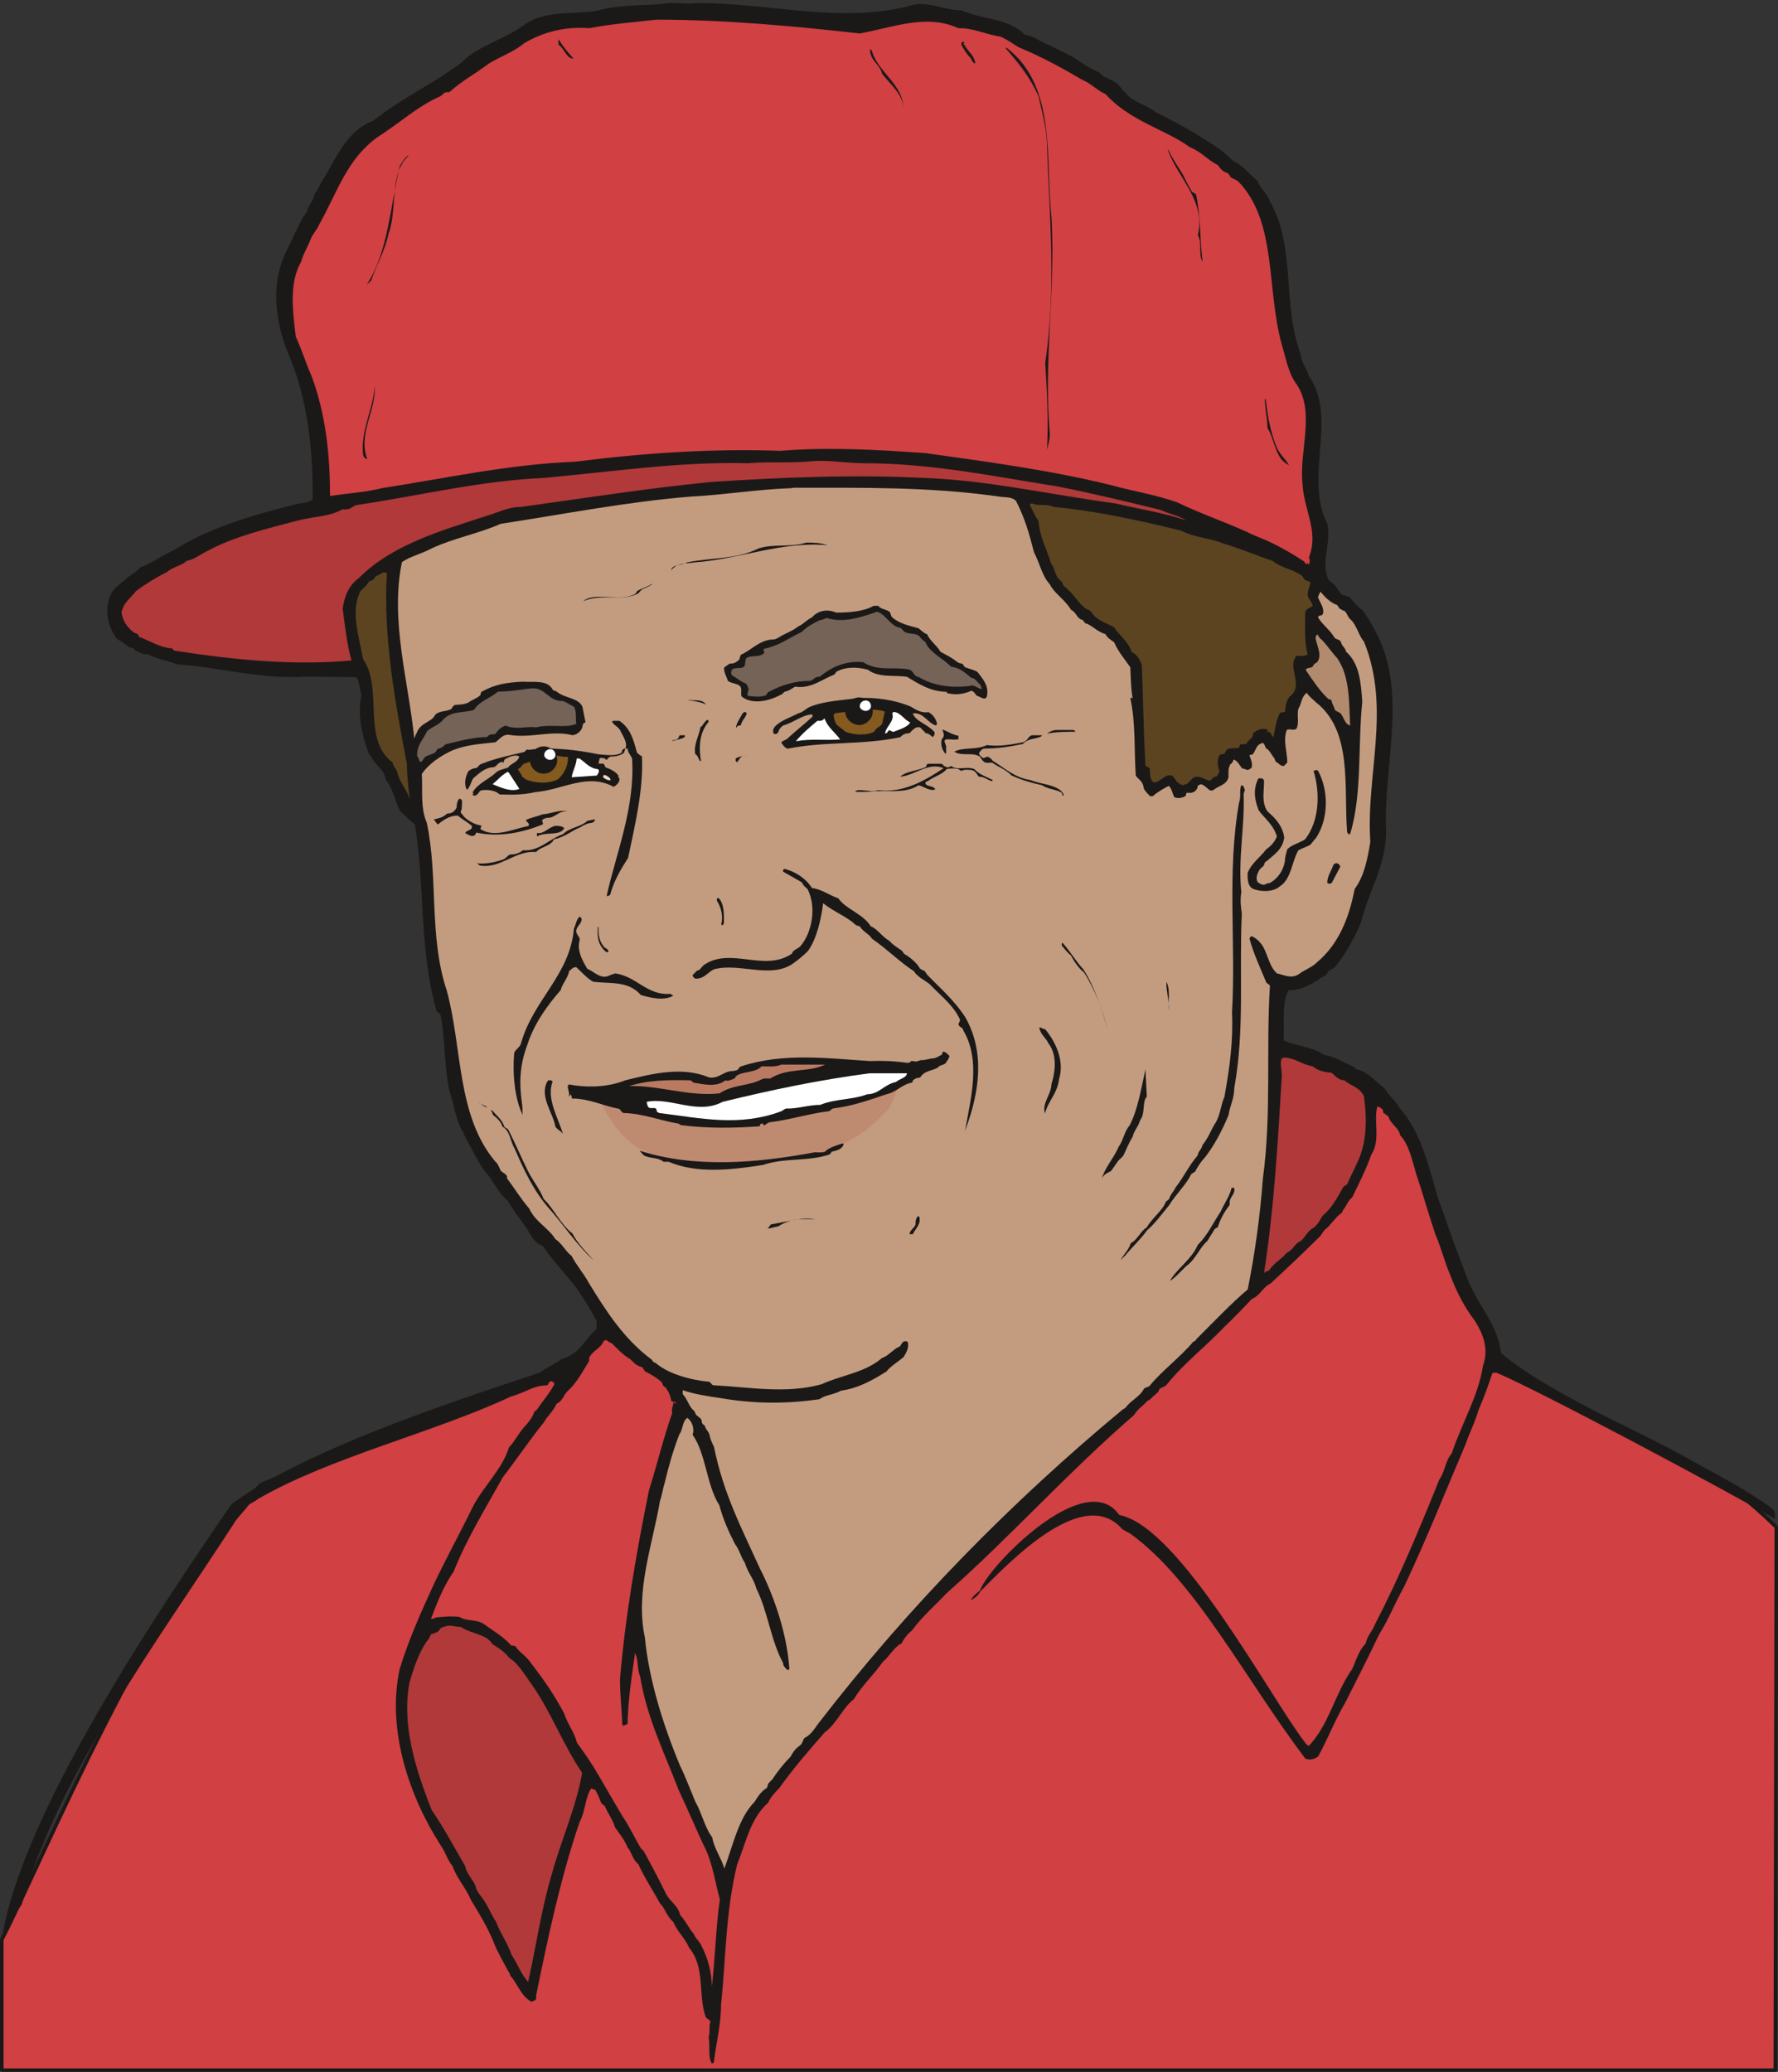 <svg xmlns="http://www.w3.org/2000/svg" xml:space="preserve" width="676.8" height="788.561" fill-rule="evenodd" stroke-linejoin="round" stroke-width="28.222" preserveAspectRatio="xMidYMid" version="1.2" viewBox="0 0 17907 20864"><rect x="0" y="0" width="17907" height="20864" fill="#333333" stroke="none"/><defs class="ClipPathGroup"><clipPath id="a" clipPathUnits="userSpaceOnUse"><path d="M0 0h17907v20864H0z"/></clipPath></defs><g class="SlideGroup"><g class="Slide" clip-path="url(#a)"><g class="Page"><g class="com.sun.star.drawing.ClosedBezierShape"><path fill="none" d="M0 10555h17910v10311H0z" class="BoundingBox"/><path fill="#D14043" d="M18 19532c386-732 1511-3504 2611-4581 696-305 2138-848 3017-1146 112-48 374-335 521-439l6686-2792c351 83 737 129 1014 452 454 495 965 2070 1198 2708 1789 912 2129 971 2825 1644l-10 5469H18v-1315Z"/><path fill="none" stroke="#1B1918" stroke-linejoin="miter" stroke-width="36" d="M18 19532c386-732 1511-3504 2611-4581 696-305 2138-848 3017-1146 112-48 374-335 521-439l6686-2792c351 83 737 129 1014 452 454 495 965 2070 1198 2708 1789 912 2129 971 2825 1644l-10 5469H18v-1315Z"/></g><g class="com.sun.star.drawing.ClosedBezierShape"><path fill="none" d="M18 29h17863v20750H18z" class="BoundingBox"/><path fill="#1B1918" d="M6670 40c112-24 221 5 333-8 726-9 1457 211 2160 26 180-58 350 51 520 45 206 94 485 82 638 247 104 18 152 68 223 94 99 46 181 91 257 127 86 58 162 112 256 152 13 0 23 18 41 36 66 40 152 58 201 139 5 13 22 23 33 31 71 99 205 122 304 198 242 122 445 234 661 386 66 46 112 112 183 140 63 48 122 117 188 170 23 76 99 130 122 206 264 449 122 1051 310 1536 5 89 63 143 81 219 300 432-54 1011 188 1491 40 198-71 386 12 566 16 8 16 18 33 23 41 36 59 76 94 120 18 15 59 15 89 33 41 48 77 94 127 129 44 59 77 117 117 188 353 630 84 1374 120 2052-8 341-178 592-254 902-69 163-158 328-262 450-13 17-48 23-64 40-12 13-12 23-17 31-18 23-54 28-71 46-82 58-199 121-315 116-66 125-44 287-49 436v68c107 59 300 66 404 148 117 17 206 81 292 116 13 0 18 11 31 28 117 18 198 130 287 188 28 64 117 130 150 198 218 247 294 580 386 902 119 310 205 633 340 912 99 211 269 394 297 655 511 463 2154 1123 2746 1580 18 31 10 59 18 94-488-282-2388-1298-2809-1473-13 0-28 0-41 5-41 122-81 239-140 373-35 125-89 224-129 341-206 485-399 970-620 1437-94 166-152 323-252 481-116 246-223 452-340 685-104 176-180 374-274 544-28 18-82 46-130 18-602-795-1110-1796-1765-2266-18-10-48-23-76-41-391-454-1136 328-1433 628-18 35-48 63-94 86 18-35 54-68 94-99 76-234 1059-1252 1402-759 610 116 1522 1841 1872 2293 0 5 18 23 36 33 206-216 264-531 439-777 41-94 64-180 135-257 13-71 63-116 94-193 244-470 449-965 648-1458 58-81 58-185 124-261 99-300 269-579 315-884 63-175-5-328-81-450-112-147-188-299-252-470-53-122-89-269-147-403-69-204-127-414-193-608-41-134-69-292-163-391-7-66-81-101-111-170 0-23-28-30-46-48-13 0-13-23-18-41-18-10-30-28-53-28-41 140 35 338-59 480-58 163-129 298-193 432-53 46-63 99-94 130-5 17-12 28-12 28-64 40-117 134-176 175-18 25-28 41-40 58-171 171-320 310-503 480-64 23-112 130-186 153-76 81-178 188-277 282-193 203-409 368-579 579-17 23-45 28-76 46-5 40-51 58-86 99-8 5-18 17-36 22-40 49-94 77-134 143-674 584-1258 1239-1890 1796-112 121-239 226-346 373-45 35-81 81-104 129-81 41-124 135-189 186-94 134-216 246-292 376-112 86-180 256-292 333-175 198-323 373-462 566-36 35-81 84-112 147-175 153-221 399-310 620-117 480-112 937-162 1410 0 205-49 381-72 579-5 13-17 13-22 13-41-77-13-171-31-265 18-58 0-104 18-152 0-18-28-28-46-46-84-233 0-498-170-703-41-99-112-150-157-257-72-63-84-140-135-188-76-140-152-251-216-391-66-58-66-122-112-175-30-76-76-130-124-198-28-89-69-135-99-206-5-18-28-23-41-41-18-45-35-94-63-134-13 0-18-5-36-13-63 84-58 229-117 335-193 562-322 1176-439 1748v30c0 23-23 23-46 36-107-54-140-183-216-264 0-23-13-36-18-41-58-112-106-188-147-292-63-158-152-300-229-427-58-134-139-211-185-340-53-64-71-140-117-206-317-490-551-1168-416-1783 89-287 198-533 315-790 134-292 282-556 416-831 99-203 305-391 368-607 64-66 105-160 181-236 25-33 58-68 76-127 8-5 18-13 25-18 59-89 122-157 176-256 0-18-13-26-31-31-23 0-23 23-40 41-140 0-224 76-364 112-772 363-1831 614-2555 1036-30 28-66 33-94 64-41 58-112 122-152 193-750 1158-1750 2496-2129 3825-89 112-129 246-200 350 187-1244 1569-3304 2316-4386 732-534 2118-996 3101-1321 71-58 165-89 216-135 188-53 229-188 358-309v-77c-58-111-129-223-205-335-105-135-234-269-338-422-76-22-120-99-160-175-69-91-135-185-198-284-94-77-140-201-234-305-76-112-135-234-198-351-8-12-8-25-8-25-81-122-86-262-139-409-59-262-41-526-94-783-6-8-23-18-36-26-180-625-117-1267-221-1887-53-36-94-89-147-129-51-100-69-224-145-318-18-117-112-145-147-234-18-17-23-28-28-40-66-181-112-379-71-579-18-69-23-153-54-181l-526-5c-431 28-843-94-1275-124-89-36-205-54-292-99-53 0-81-18-124-36-10-5-15-23-28-28-18-7-18-7-36-7-35-23-81-64-129-87-92-129-140-317-41-480 59-71 107-94 153-140 35-30 88-53 124-99 127-43 203-117 333-170 363-234 835-368 1270-475 58 0 104-18 134-40 5-486-48-1019-251-1481-130-325-170-696-18-1011 64-122 117-257 180-363 13-18 23-28 31-41 10-69 63-94 74-175 53-64 66-135 106-176 130-228 234-467 485-566 77-53 135-102 188-135 239-160 480-282 706-452 166-175 445-233 646-391 228-140 462-89 713-129 229-64 437-51 661-69Z"/></g><g class="com.sun.star.drawing.ClosedBezierShape"><path fill="none" d="M2948 197h10272v5493H2948z" class="BoundingBox"/><path fill="#D14043" d="M6612 198c673 0 1374 63 2047 139 328-58 668-202 994-53 147-5 282 66 421 84 76 33 130 76 188 109 216 89 433 206 639 328 89 35 147 106 233 142 247 274 592 350 854 538 117 46 175 128 277 177 18 27 45 63 86 76 18 5 36 28 41 45 18 13 48 23 76 41 399 409 282 1082 444 1656 41 135 66 287 148 391 188 287 23 669 58 997 10 262 170 485 64 747 12 18 12 48 0 66 0 28-10-36-18 0-18 0-18-18-36-31-144-94-302-185-490-256-251-122-538-216-777-333-234-84-445-112-668-175-621-153-1253-236-1873-323-498-35-970-63-1463-23-689-25-1384 23-2070 110-662 25-1287 165-1932 264-180 45-355 53-531 81 0-396-40-819-187-1210-59-135-100-269-158-394-30-256-70-538 53-754 28-94 69-153 99-234 23-53 64-94 82-139 188-333 279-661 592-885 221-140 401-310 629-409 36-23 36-41 66-41 6 0 28 0 34-8 106-99 264-185 386-279 124-76 251-117 358-206 198-117 415-170 656-152 246-46 445-59 678-86Z"/></g><g class="com.sun.star.drawing.ClosedBezierShape"><path fill="none" d="M5624 396h155v195h-155z" class="BoundingBox"/><path fill="#1B1918" d="M5634 408c35 59 84 118 143 182-76 0-90-101-153-141v-53l10 12Z"/></g><g class="com.sun.star.drawing.ClosedBezierShape"><path fill="none" d="M9682 419h142v220h-142z" class="BoundingBox"/><path fill="#1B1918" d="m9699 419 5 7c32 5-27 18 8 23 34 71 101 105 111 189-28 0-28-25-47-53-40-41-64-78-94-136 0-5 0-30 17-30Z"/></g><g class="com.sun.star.drawing.ClosedBezierShape"><path fill="none" d="M10132 480h469v4048h-469z" class="BoundingBox"/><path fill="#1B1918" d="M10149 490c495 386 378 1122 442 1714 40 725-82 1439-18 2160 0 64-13 104-28 163 15-280 0-584-18-872 109-736 46-1451 18-2170 0-188-48-340-85-515-86-193-193-323-328-480 0 0 0-22 17 0Z"/></g><g class="com.sun.star.drawing.ClosedBezierShape"><path fill="none" d="M8763 495h339v607h-339z" class="BoundingBox"/><path fill="#1B1918" d="M8780 507c54 217 320 339 320 594 0-147-126-242-217-359-18-94-124-131-120-247l17 12Z"/></g><g class="com.sun.star.drawing.ClosedBezierShape"><path fill="none" d="M11760 1501h353v1137h-353z" class="BoundingBox"/><path fill="#1B1918" d="M11770 1513c35 81 90 158 140 239 36 71 59 119 94 178 8 10 27 10 42 28 48 224 36 445 66 679-48-81 0-186-48-269 84-357-218-591-304-867l10 12Z"/></g><g class="com.sun.star.drawing.ClosedBezierShape"><path fill="none" d="M3693 1566h424v1302h-424z" class="BoundingBox"/><path fill="#1B1918" d="M4116 1567c-202 185-108 526-202 783-35 171-122 318-176 475l-45 41c216-323 234-778 334-1195 23-40 71-111 89-104Z"/></g><g class="com.sun.star.drawing.ClosedBezierShape"><path fill="none" d="M3653 3889h124v734h-124z" class="BoundingBox"/><path fill="#1B1918" d="M3775 3889c13 239-170 481-77 733-23 0-36-23-41-41-29-234 100-458 118-692Z"/></g><g class="com.sun.star.drawing.ClosedBezierShape"><path fill="none" d="M12740 4018h245v667h-245z" class="BoundingBox"/><path fill="#1B1918" d="M12748 4018c17 167 45 327 112 491 28 63 83 111 123 175-140-58-140-251-218-374 0-107-29-199-25-292h8Z"/></g><g class="com.sun.star.drawing.ClosedBezierShape"><path fill="none" d="M1224 4640h10723v2033H1224z" class="BoundingBox"/><path fill="#B1393A" d="M8151 4647c180-21 356 18 554 18 668 0 1293 130 1948 234 358 71 691 152 1036 236 87 42 170 52 257 105-239-81-473-112-714-171-648-86-1285-234-1923-256-721-36-1440-6-2141 40-656 64-1294 165-1921 252-135 0-221 54-346 90-490 157-957 297-1285 624-106 77-147 188-165 310 25 182 41 352 89 522-584 53-1181-5-1786-99-10-5-10-18-23-23-121-8-210-71-332-117-5-7 0-7-5-18-13-17-36-17-54-30-53-46-99-99-116-193 17-105 99-153 144-217 94-71 206-140 313-193 58-53 150-64 198-112 86-18 140-68 216-104 274-147 602-223 912-305 157-40 309-35 444-112 71 12 89-23 135-41 632-94 1252-246 1889-274 704-64 1371-166 2056-148 216-18 402 0 620-18Z"/></g><g class="com.sun.star.drawing.ClosedBezierShape"><path fill="none" d="M4008 4912h9860v13907H4008z" class="BoundingBox"/><path fill="#C39C80" d="M7986 4912c696 0 1374-12 2078 89 68 10 121 0 167 41 89 170 135 332 183 520 58 109 81 239 158 320 45 94 152 153 215 259 36 18 49 46 72 77 12 5 17 22 40 22 13 11 18 23 31 36 68 18 117 86 203 109 18 36 48 54 89 84 35 86 109 175 162 251 5 117 5 211 24 315-19-22-5-5-24-5 55 257 37 508 55 783 35 40 63 53 76 101 0 41 41 74 68 104h26c46-40 99-71 162-104 31 28 36 74 54 110 23 22 94 12 117-11 0 0 5-12 5-25 17-10 35 0 53-5 30-5 58-28 64-69 0-7 12-7 30-17 41 10 63 45 94 63h28c48-46 140-53 157-135 0-45-5-81 13-116 0-18 31-18 36-59 40 5 63 59 86 86l58 18c8 0 18-10 36-18 18-27 0-86-18-127 8-17 26 0 36-17 18-23 30-64 53-89 10-10 23-10 41-23 28 13 23 41 40 58 36 18 54 71 82 99 7 23 7 31 25 41 23 13 33 36 69 36l35-36c0-104-46-221-5-328 36-15 76 13 99-15 28-61 0-134 18-200 36-54 28-122 86-158 18 36 59 64 89 94 374 292 280 853 315 1303 0 13 13 31 31 25 122-403 76-878 122-1333-13-188-28-386-163-503-8-43-43-53-53-102-13-22-49-22-64-40-43-76-119-127-165-203 0-26 36-13 46-31 25-53-28-122-46-170 0-18 13-33 23-59 41 49 99 112 170 135 5 13 18 23 23 36 18 5 23 17 48 23 28 17 28 53 59 83 63 51 86 168 139 226 275 674 18 1347 64 2015-28 180-64 350-158 477-58 305-170 564-381 739-50 51-116 69-180 117-76 51-147 10-221-7-89-77-94-227-170-310-18-23-41-41-81-64-8 0-18 5-26 23 36 140 112 305 170 444 13 13 23 13 36 31-41 643 18 1285-71 1942-28 375-81 762-153 1117-162 135-373 358-520 503 0 8-10 18-28 23-140 165-310 287-435 439-10 18-45 18-63 36-36 76-131 117-176 180-13 18-23 18-41 31-1112 924-2146 1971-3066 3165-40 58-76 111-134 139-18 18-18 54-46 76-36 23-71 64-94 112-64 64-130 145-188 234-10 5-18 18-28 28-18 7-13 48-30 58-46 26-87 84-117 135-163 165-216 434-305 673-28-104-104-203-122-315-76-99-104-246-170-358-51-122-99-252-153-361-167-399-315-866-355-1293-100-462 76-929 152-1376 23-64 28-122 46-176 41-175 89-337 147-490 41-53 28-129 82-170 45 30 76 107 53 170 135 188 140 508 269 709 41 145 86 251 158 391 45 58 63 140 99 188 30 104 89 157 117 262 116 233 147 528 269 749 0 30 18 46 45 71 0 0 13 0 18-13-23-340-145-713-297-1011-183-403-368-754-462-1224-23-46-36-76-46-122-8-35-35-46-48-94-5 0-23-13-28-28 0-7 0-18-8-35-10-13-28-23-40-36-18-5-18-41-36-53-46-36-63-117-109-163v-40c109 40 261 63 386 81 338 58 665 58 993 10 48-41 147-46 216-86 175-23 328-112 457-193 46-59 122-99 175-148 18-33 54-86 41-144-5-8-10-13-23-13-35 0-40 30-58 53-64 23-112 94-181 117-170 147-403 170-609 264-356 99-727 28-1082 10-23 0-23-17-46-35-188-18-411-76-546-193-18 0-28-18-33-28-283-211-458-485-634-772-53-99-129-183-175-275-58-40-94-124-165-170-63-107-203-175-261-305-94-111-148-205-224-304 5-42-28-47-64-78-12-28-30-76-53-91-391-462-333-1148-490-1722-183-549-84-1133-201-1689-68-158-40-333-51-493 69-104 194-186 310-239 145-58 275-63 432-81 53-41 71-76 130-76 226 40 431-49 647 5 41-5 84-36 99-82 0-17 8-35 8-35 10-5 5-5 23-13l-31-157c-45-94-175-82-261-153-18-10-31-10-36-15-53-107-193-76-310-84-147 8-269 23-403 99-13 0-13 18-18 36-28 30-87 48-122 76-59 23-89 18-135 23 0 0-30 18-30 36-46 35-127 17-170 66-33 73-150 73-186 185-13 13-13 36-23 48-58-574-245-1188-124-1773 81-58 193-81 300-139 233-107 472-148 695-247 648-99 1276-223 1914-274 338-18 661-71 988-84 23 0 36 0 41-5Z"/></g><g class="com.sun.star.drawing.ClosedBezierShape"><path fill="none" d="M10373 5070h2849v2839h-2849z" class="BoundingBox"/><path fill="#5C4421" d="M10395 5070c71 30 148 0 216 35 435 41 861 135 1284 239 140 71 279 71 427 129 175 54 345 125 495 176 89 71 193 81 287 142 8 5 23 23 30 40 11 18 46 18 64 34-5 43-28 76-28 119 0 46 41 68 51 117-28 23-69 28-76 68 0 140-11 287 25 423-36 18-71 13-112 13-99 109 69 284-53 396-10 13-23 18-28 30-25 36-30 94-36 140-17 0-40 0-53 13-35 68-46 157-63 239-18-6-18-54-59-54-25 0 28-18 0-18-48-28-112 0-147 36 0 13 0 30-18 48-18 10-28 28-53 59h-51c-13 5-13 28-18 35-30 10-71 0-94 10-30 0-35 18-46 41-7 18-30 13-48 18-40 40-28 112-10 170-8 18-18 41-30 53-36 0-36 23-64 41-48-8-94-53-157-36-36 18-49 54-84 72-10 0-23 0-28 10-23 0-41-23-59-28-12-13-17-26-30-41-5-8-18-25-28-30-77-13-100 58-176 71-43-13-43-84-43-125 0-28-23-28-46-45-18-341-23-674-36-1014-18-46-45-104-104-132-30-103-129-171-175-247-53-31-125-54-175-94-36-18-49-77-102-89-81-51-135-163-221-226-13-8-18-18-23-43-7-6-18-16-35-34-36-30-41-111-77-152-45-147-116-269-129-434-36-46-59-109-86-158 0-5 0-17 22-17Z"/></g><g class="com.sun.star.drawing.ClosedBezierShape"><path fill="none" d="M6758 5463h1580v282H6758z" class="BoundingBox"/><path fill="#1B1918" d="M8121 5464c71 0 135 0 216 27-462-44-890 141-1340 172-99 17-175 0-238 81 10-64 104-46 162-81 246-49 503-31 720-141 152-48 322-8 480-58Z"/></g><g class="com.sun.star.drawing.ClosedBezierShape"><path fill="none" d="M3582 5764h545v2286h-545z" class="BoundingBox"/><path fill="#5C4421" d="M3856 5766c13 0 23-5 41 7-41 631 84 1309 201 1920 0 129 17 239 28 355-28-99-99-167-122-261-5-41-41-59-49-107-316-240-91-743-298-1042-40-226-133-491-23-690 28-25 59-53 77-83 0-6 10-16 27-16 18-7 31-17 36-35 23-18 53-31 82-48Z"/></g><g class="com.sun.star.drawing.ClosedBezierShape"><path fill="none" d="M5875 5878h693v177h-693z" class="BoundingBox"/><path fill="#1B1918" d="M6567 5883c-30 25-66 35-101 53-5 5-23 18-33 36-161 94-377 0-558 82 104-95 351 5 503-64 19-5 29-18 37-36 46-31 104-41 152-76v5Z"/></g><g class="com.sun.star.drawing.ClosedBezierShape"><path fill="none" d="M7293 6101h2653v964H7293z" class="BoundingBox"/><path fill="#1B1918" d="M8799 6101h48c18 33 76 33 109 58 18 10 13 46 31 58 63 59 162 82 264 110 41 31 51 49 86 59 31 71 99 112 135 178 53 28 122 63 170 104 23 13 36 13 41 13 18 5 18 15 30 33 23 17 87 25 132 53 49 64 120 141 94 247-18 46-68 0-94-5-23-7-23-43-63-53-59 28-145 46-221 28-13 0-18 0-31-18-152 0-274-76-396-151-135-18-287 11-394-71-111-30-229-30-321 23 0 13-12 23-25 30-122 47-226 141-386 118-41 23-59 41-104 51-5 0-18 13-18 18-112 66-297 124-417 30-10-30 0-58-5-81-10-53-86-43-134-76-5-31-45-90-36-136 13-7 31-25 59-40 30 5 58-8 83-31 18-5 11-40 28-58 107-46 188-153 333-153 25-5 36-17 43-17 46-36 140-64 198-113 54-23 82-64 140-92 64-76 170-83 241-48 135 0 276-10 380-68Z"/></g><g class="com.sun.star.drawing.ClosedBezierShape"><path fill="none" d="M7364 6159h2526v858H7364z" class="BoundingBox"/><path fill="#756357" d="M8834 6160c89 27 135 149 234 162 18 13 23 23 35 36 36 28 89 17 135 35 29 10 36 46 72 64 18 12 23 45 41 63 58 72 162 126 228 194 99 13 145 66 203 112 41 0 64 53 94 71 0 10 13 36 13 41-30 0-48-23-94-36-170 31-386 13-544-86-49 0-49-71-107-76-145-26-310 22-450-72-175-17-317 46-439 148-46-8-53 28-94 40-152 0-288 41-415 110-13 0-18 17-31 35-53 23-116 13-175 8-28-13 0-43 0-71-10-23-10-36-28-54-48-17-84-53-129-76-22-10-22-40-13-63 36-31 84-5 124-31 18-23 6-63 23-86 46-36 130 0 181-54 0-11-18-28 0-41 147-31 233-99 377-170 63-59 116-87 180-117 18 0 35-10 71-23 170 53 338-5 508-63Z"/></g><g class="com.sun.star.drawing.ClosedBezierShape"><path fill="none" d="M13152 6393h447v915h-447z" class="BoundingBox"/><path fill="#B28B6F" d="M13274 6393c0 10 5 10 13 27 64 54 109 130 180 207 131 188 118 450 131 679-48-12-58-63-84-104-10-30-47-30-69-53-13-41-31-66-36-100-13-8-23-8-28-8-84-76-153-180-229-292 0-28 45-18 68-35 8-18 18-33 41-41 59-65 8-153-10-240 0-13 0-30 10-40h13Z"/></g><g class="com.sun.star.drawing.ClosedBezierShape"><path fill="none" d="M4200 6930h1607v746H4200z" class="BoundingBox"/><path fill="#756357" d="M5355 6932c140-11 170 135 315 127 53 23 58 31 112 59 28 53 12 111 23 170-105 49-257 0-404 36-112-12-198 28-310-17-46 17-76 45-100 81-23 13-36 0-59 13-12 0-12 10-30 22-135 0-262 36-414 72-31 28-36 35-76 45-5 0-18 18-23 31-23 23-71 28-107 51-18 17-23 40-46 53-17-13-17-41-35-64-4-106 63-165 99-246 40-41 107-58 152-105 82-107 216-76 323-112 53-89 157-112 240-183 99 0 200-15 292-28 25 0 25-5 48-5Z"/></g><g class="com.sun.star.drawing.ClosedBezierShape"><path fill="none" d="M7786 7028h1653v514H7786z" class="BoundingBox"/><path fill="#1B1918" d="M8636 7030c181-11 379 18 540 87 45 30 109 67 175 54 41 23 76 64 86 117 0 5-10 18-10 18-84-23-124-135-234-122 28 81 150 109 216 185 11 18 0 41-17 54-18-18-36-36-72-41-5-13-17-18-27-31-13-10-18-28-41-28-31 0-43 13-59 28-7 0-17 18-30 31-36 5-64 5-94 41-374 82-778 41-1137 117-28-10-46-35-64-63 18-23 48-23 64-41 76-72 170-143 251-219 0-16 0-16-5-23-104 7-180 81-292 112-36 30-41 45-46 63-7 18-30 31-48 18-17-36 5-64 23-81 58-54 147-82 223-122 54-13 77-50 122-67 143-59 319-64 476-87Z"/></g><g class="com.sun.star.drawing.ClosedBezierShape"><path fill="none" d="M6921 7049h191v48h-191z" class="BoundingBox"/><path fill="#1B1918" d="M6952 7049c47 10 119-13 159 47-49-29-135-37-189-47h30Z"/></g><g class="com.sun.star.drawing.ClosedBezierShape"><path fill="none" d="M8395 7146h518v252h-518z" class="BoundingBox"/><path fill="#845A1E" d="M8637 7147c94 5 181-12 275 18l-28 123c-18 35-61 35-76 77-72 46-212 36-289 5-41-28-58-47-76-59-31-18-41-69-48-111 0-7 7 0 12-17 81-13 154-13 230-36Z"/></g><g class="com.sun.star.drawing.ClosedBezierShape"><path fill="none" d="M7411 7170h110v167h-110z" class="BoundingBox"/><path fill="#1B1918" d="M7497 7170s18 0 23 12c-5 41-49 69-59 123-18 0-37 0-49 31 0-54 44-103 67-154 0 0 5 0 18-12Z"/></g><g class="com.sun.star.drawing.ClosedBezierShape"><path fill="none" d="M8915 7170h253v218h-253z" class="BoundingBox"/><path fill="#FFF" d="M8998 7170c70 0 105 77 169 105-28 48-99 67-169 95-12 0-12-5-43-18-15 13-15 30-40 35 0-64 99-123 71-205l12-12Z"/></g><g class="com.sun.star.drawing.ClosedBezierShape"><path fill="none" d="M8016 7234h447v232h-447z" class="BoundingBox"/><path fill="#FFF" d="M8309 7246c28 77 95 123 153 200-153 13-293-10-446 18 68-82 140-141 216-205h28c13 0 31-8 44-25l5 12Z"/></g><g class="com.sun.star.drawing.ClosedBezierShape"><path fill="none" d="M6999 7247h141v420h-141z" class="BoundingBox"/><path fill="#1B1918" d="m7128 7252 10 7c0 15-23 33-28 46-67 100-72 235-50 358-17 17-27-59-58-69-17-100 36-176 53-271 29-18 37-59 73-76v5Z"/></g><g class="com.sun.star.drawing.ClosedBezierShape"><path fill="none" d="M4684 7258h1785v1767H4684z" class="BoundingBox"/><path fill="#1B1918" d="M6181 7259h58c110 76 140 185 176 320 17 12 28 30 50 35 18 328-68 687-139 1025-71 111-145 233-181 373-7 0-17 18-35 8 99-440 287-890 256-1383-17-36-45-64-45-99h-23s-8 30-13 41c-30 30-89 40-135 40-5 0-35 18-35 31-10 0-18 0-23-13-13 0-36-10-53 0 0 13-10 30-10 53h50s13 18 18 36c48 18 99 41 130 81 0 13 0 23 12 31 5 40-30 68-58 86-264-145-511 30-791 53-124 28-236 28-358 23-41-40-122-53-188-40-23 12-23 35-46 45-5 8-23 13-35 0-28-5 30-10-5-23 58-99 162-129 246-210 41-28 86-28 117-46 18-36 94-48 109-107-41-28-117 8-150 31 0 0 0 10-8 23-10 35-10-28-27 5-31 0-36 35-72 48-81 0-144 58-198 104-30 23-30 84-71 124-34-48-18-134 13-187 5-6 41-31 68-31 31 0 36-41 72-46 129-53 269-81 421-117 18-5 18-35 46-22 241-31 481 0 705 45 86 5 167 23 233-17 0-23 10-41 36-41 28-59-31-135-54-188-35-46-63-46-81-86l18-5Z"/></g><g class="com.sun.star.drawing.ClosedBezierShape"><path fill="none" d="M9480 7347h174v248h-174z" class="BoundingBox"/><path fill="#1B1918" d="M9506 7351c42 17 88 48 147 58v36c-40 7-74 0-118 0-46 7-5 49-5 77-5 18 5 53-5 71-36-36-53-89-41-148 10-11 17-18 22-41 0-5-5-36-12-41 0-12 0-22 12-12Z"/></g><g class="com.sun.star.drawing.ClosedBezierShape"><path fill="none" d="M10544 7351h286v38h-286z" class="BoundingBox"/><path fill="#1B1918" d="M10643 7351h158c10 0 23 0 28 18-86 0-186 0-285 19 27-19 58-37 99-37Z"/></g><g class="com.sun.star.drawing.ClosedBezierShape"><path fill="none" d="M6769 7404h132v62h-132z" class="BoundingBox"/><path fill="#1B1918" d="M6858 7404h41c10 37-90 42-130 60 12-23 48-5 58-29 14 0 5-35 31-31Z"/></g><g class="com.sun.star.drawing.ClosedBezierShape"><path fill="none" d="M9610 7404h1103v613H9610z" class="BoundingBox"/><path fill="#1B1918" d="M10396 7404h100c-22 40-140 22-194 88-134 28-256 46-386 46-23 0-36 18-54 42-5 23 18 35 37 53 12 0 30-5 40-13 13 0 26 8 31 13 10 5 22 18 28 28 124 76 223 170 375 193 113 44 235 44 311 108 11 12 23 23 28 40 0 31-17 0-17-17-51-36-140-36-199-77-123-28-211-54-310-100-59-63-130-81-194-129-27 0-71 13-93-18-6-5-19-23-29-41-77-50-176 0-259-50 88-50 218-14 328-67 130 17 247-6 363-28 54-18 54-66 94-71Z"/></g><g class="com.sun.star.drawing.ClosedBezierShape"><path fill="none" d="M7408 7602h126v73h-126z" class="BoundingBox"/><path fill="#1B1918" d="M7532 7602c-13 0-18 7-36 7-41 5-49 42-72 65-17 0-17-23-13-37 31-18 85-28 121-35Z"/></g><g class="com.sun.star.drawing.ClosedBezierShape"><path fill="none" d="M5215 7610h506v273h-506z" class="BoundingBox"/><path fill="#845A1E" d="M5594 7610c41 0 76 17 124 10 11 76-35 176-101 229-104 49-235 36-321 0-18-18-31-18-36-28-12-30-30-48-45-77 33-8 33-35 63-53 99-31 199-76 316-81Z"/></g><g class="com.sun.star.drawing.ClosedBezierShape"><path fill="none" d="M5758 7638h276v190h-276z" class="BoundingBox"/><path fill="#FFF" d="M5835 7638c58 35 99 100 186 107 26 18 0 47-10 65l-253 17c5-54 45-117 50-189h27Z"/></g><g class="com.sun.star.drawing.ClosedBezierShape"><path fill="none" d="M8613 7691h1386v284H8613z" class="BoundingBox"/><path fill="#1B1918" d="M9350 7691h135c5 5 18 17 23 22 22 13 40 23 71 0 63 50 150 0 233 31 46 52 117 77 186 110 0 0-5 8-5 13-54-13-76-46-135-46-18-18-28-58-76-67-36 0-59-10-99 9-5 0-18-9-31-19-40-8-73-8-116 0-51 59-117 69-186 118-13 5-30 17-30 17-5 47 89 29 99 70-51 25-118-33-169-41-142 94-340 41-510 66h-127c22-43 149 11 233-17 252 33 481-103 657-221-153-67-296 77-436 85 54-53 170-58 253-95 12 0 7-35 30-35Z"/></g><g class="com.sun.star.drawing.ClosedBezierShape"><path fill="none" d="M12565 7755h790v1220h-790z" class="BoundingBox"/><path fill="#1B1918" d="M13252 7755c5 0 18 0 23 7 107 198 107 479-18 672-28 35-45 53-58 71-36 23-82 35-123 58-66 113-71 293-188 364-63 54-181 59-270 23-53-28-53-94-53-157 35-99 134-166 187-240 55-36 90-84 108-129-35-122-130-188-184-265-40-105-58-204-5-316 10-12 23 0 41-5 5 0 5 10 18 16 5 106-31 219 36 318 76 64 153 145 168 262-15 119-99 170-182 242-12 0-17 18-22 36-5 10-18 22-36 35-23 28-58 99-23 140 10 5 23 18 54 23 15 0 33-18 64-18 81-46 135-122 152-221 0-49 18-90 23-118 46-48 130-66 181-102 143-185 153-463 84-689l23-7Z"/></g><g class="com.sun.star.drawing.ClosedBezierShape"><path fill="none" d="M4961 7772h271v186h-271z" class="BoundingBox"/><path fill="#FFF" d="m5127 7784 104 160c-82 35-187-13-270-47 53-43 88-90 153-125l13 12Z"/></g><g class="com.sun.star.drawing.ClosedBezierShape"><path fill="none" d="M6074 7803h77v55h-77z" class="BoundingBox"/><path fill="#F4D9C4" d="M6103 7808c16 13 42 18 47 47-23 8-54-10-72-24-9-10 0-23 7-28l18 5Z"/></g><g class="com.sun.star.drawing.ClosedBezierShape"><path fill="none" d="M11285 7907h1254v4782h-1254z" class="BoundingBox"/><path fill="#1B1918" d="M12520 7914c5 0 5 15 18 41 0 5-13 28-13 45 13 315-58 656-23 983-13 77-5 153 5 216-28 579 31 1165-76 1757 0 106-46 187-58 274-64 152-140 300-234 421-46 49-64 82-94 130 0 18-28 28-46 41-58 116-158 205-224 315-74 89-150 193-221 251-71 99-158 175-224 259-15 10-28 28-45 41 35-59 81-99 104-170 66-31 94-117 160-158 58-99 157-165 193-259 10-10 23-15 33-28 12-46 48-76 66-117 87-112 128-211 222-322 0-36 40-59 48-104 64-77 86-158 135-229 45-81 50-175 86-257 53-294 89-561 76-849 41-704-53-1410 71-2113 23-64 0-122 23-175l18 7Z"/></g><g class="com.sun.star.drawing.ClosedBezierShape"><path fill="none" d="M4366 8042h1353v378H4366z" class="BoundingBox"/><path fill="#1B1918" d="m4640 8047 10 7c8 28 0 59 0 95 0 0-5 10-10 23 0 23 18 23 28 46 35 40 106 84 175 94 13 5-5 24-5 36 140 94 329 0 486-31 13-28-18-33-28-59 41-22 104-33 170-58 87-5 168-51 252-28-94-13-125 69-211 64-25 5-41 17-41 17-17 13 10 31 0 49-200 82-440 133-669 82-5 5-5 18-17 28-28 18-64-5-94-23 7-23 35-23 58-41 8-5 8-12 8-31-36-33-94-64-143-104-76 0-139 40-198 89-23-13-23-36-45-49 45-12 91-17 134-58 15-5 33-5 33-5 31-8 53-31 66-60 0-30 5-66 28-88l13 5Z"/></g><g class="com.sun.star.drawing.ClosedBezierShape"><path fill="none" d="M4803 8251h1191v471H4803z" class="BoundingBox"/><path fill="#1B1918" d="M5993 8252c0 12-12 30-35 35-36 0-82 23-117 46-81 30-148 95-258 118-12 7-12 25-30 35-41 41-117 48-153 94-215-18-356 171-567 136-18-13-30-23-30-23 71 10 170-5 259-36 41-12 51-53 87-53s81-11 117-42c165 13 259-111 404-162 64-67 184-72 247-136 23 0 46-12 76-12Z"/></g><g class="com.sun.star.drawing.ClosedBezierShape"><path fill="none" d="M5408 8316h276v109h-276z" class="BoundingBox"/><path fill="#1B1918" d="M5594 8316c23 0 71 0 89 25-48 83-189 29-275 83v-36c73 13 109-55 186-72Z"/></g><g class="com.sun.star.drawing.ClosedBezierShape"><path fill="none" d="M13368 8692h133v209h-133z" class="BoundingBox"/><path fill="#1B1918" d="M13450 8692c13 0 19 0 32 10 5 0 10 12 17 25l-84 160c-5 5-19 22-47 5-4-65 42-123 64-190 8 0 13 0 18-10Z"/></g><g class="com.sun.star.drawing.ClosedBezierShape"><path fill="none" d="M6975 8750h2878v2639H6975z" class="BoundingBox"/><path fill="#1B1918" d="M7904 8750c104 27 211 93 274 193 94 10 166 68 266 104 76 111 246 152 327 282 64 22 112 105 186 145 30 36 76 66 111 89 13 5 31 28 36 41 53 30 130 89 163 152 12 0 17 18 43 18 5 18 18 18 23 36 127 134 274 256 391 437 198 353 139 750 5 1113-5 18-10 28-10 28 58-325 162-712-18-1012 0-28-36-28-48-58 0-13 12-28 17-46-63-147-198-246-309-363-46-36-122-71-158-130-135-86-262-216-422-327-27-47-91-70-121-123-13-5-31-5-46-18-84-81-220-130-324-216-18 152-63 357-152 481-46 46-99 91-163 135-228 144-528-18-785 50-63 31-99 99-188 94-5-5-27-17-27-35l45-46c31 0 41-35 71-58 270-183 607 76 884-112 10-36 51-46 82-71 121-136 170-397 76-580-41-33-49-51-59-69l-188-107c0-5 0-27 18-27Z"/></g><g class="com.sun.star.drawing.ClosedBezierShape"><path fill="none" d="M7219 9041h74v277h-74z" class="BoundingBox"/><path fill="#1B1918" d="M7236 9042c60 58 55 171 55 248 0 10-13 41-28 18 23-78 0-172-44-239 0-10 0-27 17-27Z"/></g><g class="com.sun.star.drawing.ClosedBezierShape"><path fill="none" d="M5173 9230h1611v2001H5173z" class="BoundingBox"/><path fill="#1B1918" d="M5856 9247c11 51-48 76-53 127 0 41 36 54 36 89-31 104 22 203 76 293 64 23 140 117 229 64 23-10 36-10 51-18 219 30 318 224 556 206 18 12 31 18 31 18-89 53-216 27-328-6-129-147-305-111-481-134-63-36-112-94-170-147-36 0-46 22-71 40-15 76-64 117-86 193-130 148-265 333-333 544-84 219-84 405-54 610 6 41 0 77 6 104-82-162-104-421-87-620 5-41 59-59 69-104 124-440 493-686 533-1155 23-45 23-94 59-121l17 17Z"/></g><g class="com.sun.star.drawing.ClosedBezierShape"><path fill="none" d="M6019 9335h111v256h-111z" class="BoundingBox"/><path fill="#1B1918" d="M6028 9335c0 63 0 130 47 188 5 23 41 23 54 54-13 40-59-26-72-43-46-69-37-136-37-199h8Z"/></g><g class="com.sun.star.drawing.ClosedBezierShape"><path fill="none" d="M10693 9494h464v872h-464z" class="BoundingBox"/><path fill="#1B1918" d="M10710 9504c76 87 125 176 201 257 118 184 176 387 245 603-59-203-127-401-240-573-46-35-94-99-130-170-27-18-63-63-93-99 0-5 0-47 17-18Z"/></g><g class="com.sun.star.drawing.ClosedBezierShape"><path fill="none" d="M11747 9886h27v294h-27z" class="BoundingBox"/><path fill="#1B1918" d="M11747 9886c45 86 14 194 25 293 5-99-29-207-25-293Z"/></g><g class="com.sun.star.drawing.ClosedBezierShape"><path fill="none" d="M10467 10348h218v866h-218z" class="BoundingBox"/><path fill="#1B1918" d="M10477 10348c17 0 17 15 48 15 105 124 199 318 141 506-18 146-113 222-141 344-36-99 64-193 64-293 46-152 54-305-31-415-23-53-81-89-91-157h10Z"/></g><g class="com.sun.star.drawing.ClosedBezierShape"><path fill="none" d="M12729 10650h1028v2174h-1028z" class="BoundingBox"/><path fill="#B1393A" d="M12928 10650c112 0 183 71 293 88 48 41 111 59 188 64 35 23 63 76 130 76 64 59 163 71 198 165 31 222 31 469-71 672-33 76-63 129-99 211-10 12-28 12-40 30-55 99-118 216-207 287-23 36-46 87-92 123-48 18-76 81-124 130-64 22-81 94-146 121-53 64-117 94-170 166 0 17-48 17-58 40 104-664 139-1324 180-1986 0-71-23-134 0-180 0 0 7 0 18-7Z"/></g><g class="com.sun.star.drawing.ClosedBezierShape"><path fill="none" d="M11097 10767h454v1102h-454z" class="BoundingBox"/><path fill="#1B1918" d="m11537 10779 13 265c-49 51-13 168-66 234-23 76-64 109-77 170-40 64-63 127-92 187-13 17-31 35-48 48-23 33-54 76-77 109-35 18-76 36-93 76 30-109 124-211 170-321 48-66 53-147 112-218 82-163 112-357 158-562v12Z"/></g><g class="com.sun.star.drawing.ClosedBezierShape"><path fill="none" d="M5487 10878h186v547h-186z" class="BoundingBox"/><path fill="#1B1918" d="M5524 10878c12 0 24-4 42 13-67 170 58 369 105 532-18-36-54-41-77-76-23-140-164-304-82-456l12-13Z"/></g><g class="com.sun.star.drawing.ClosedBezierShape"><path fill="none" d="M4827 11105h78v47h-78z" class="BoundingBox"/><path fill="#1B1918" d="m4828 11108 75 38c0 24-87-56-75-38Z"/></g><g class="com.sun.star.drawing.ClosedBezierShape"><path fill="none" d="M4945 11179h1036v1516H4945z" class="BoundingBox"/><path fill="#1B1918" d="M4955 11179c40 50 106 99 124 167 10 13 28 13 41 31 63 122 128 275 186 392 48 106 125 193 170 305 94 86 171 257 288 346 59 112 148 193 216 274-175-162-280-327-427-498-171-186-275-409-370-630-45-73-45-179-122-220-17-51-53-86-94-117l-22-50h10Z"/></g><g class="com.sun.star.drawing.ClosedBezierShape"><path fill="none" d="M11783 11961h650v939h-650z" class="BoundingBox"/><path fill="#1B1918" d="M12422 11961c10 0 10 5 10 22 0 54-58 77-46 148-53 71-93 139-122 228-13 5-18 10-31 18-18 36-46 70-71 118-81 68-117 185-216 256-52 49-105 112-163 148 63-117 221-219 280-363 94-89 160-230 230-334 40-89 93-160 111-241h18Z"/></g><g class="com.sun.star.drawing.ClosedBezierShape"><path fill="none" d="M9162 12248h103v182h-103z" class="BoundingBox"/><path fill="#1B1918" d="M9258 12252c23 72-37 118-65 177h-31c-4-40 47-59 59-100 0-28 0-52 19-77 13-9 13 0 18 0Z"/></g><g class="com.sun.star.drawing.ClosedBezierShape"><path fill="none" d="M7729 12272h487v101h-487z" class="BoundingBox"/><path fill="#1B1918" d="M8039 12278h176c-122-17-271 0-375 71-35 5-76 22-111 22 17-10 17-22 35-41l275-52Z"/></g><g class="com.sun.star.drawing.ClosedBezierShape"><path fill="none" d="M4341 13495h2910v6512H4341z" class="BoundingBox"/><path fill="#D14043" d="M6104 13495c23 10 28 22 59 33 50 48 109 116 185 160 31 27 48 58 107 76 18 0 28 28 40 45 54 28 122 64 171 112 5 18 17 46 33 46 35 48 53 81 61 140 22 17 45 0 50 30-5 0-22-18-28-13 0 31-22 59-12 107-87 244-153 521-234 777-129 638-239 1270-292 1904 0 150 18 302 23 449 5 36 30 5 53 0 5-233 41-475 76-714 36 71 18 158 51 234 66 417 252 785 386 1141 89 188 170 381 252 556 89 163 119 386 165 549-41 287-46 586-81 879 0-140-41-293-107-417-18-41-59-69-76-117-46-46-77-127-135-185-23-102-99-130-145-219-71-145-139-274-216-414-7-18-25-30-35-40-59-99-117-224-188-328-87-147-158-269-239-409-71-124-142-224-218-328-24-106-93-183-128-294-99-186-206-343-336-509-50-76-109-99-157-170-5 0-28-6-41-6-68-81-188-152-274-215-81-54-170-23-246-72-94-12-176 0-239 5-23 13-41 18-48 13 66-175 129-333 228-475 135-338 318-630 493-947 140-181 269-374 414-554 41-71 99-117 129-188 41-18 64-58 87-99 12-13 18-23 18-23 95-84 153-193 224-312v-28c28-71 122-99 145-170 13-10 25-10 25-10Z"/></g><g class="com.sun.star.drawing.ClosedBezierShape"><path fill="none" d="M4100 16370h1765v3590H4100z" class="BoundingBox"/><path fill="#B1393A" d="M4505 16372c46-6 87 11 135 11 104 71 262 71 320 175 54 30 131 84 166 134 13 8 18 18 36 26 68 58 127 150 185 234 201 279 323 620 516 900-59 345-216 691-305 1018-109 364-158 733-239 1088-71-76-104-180-165-269-41-122-109-208-157-333-60-94-88-180-159-269-23-29-28-42-41-64-12-82-94-135-111-229-112-193-211-381-338-566-165-417-304-861-224-1284 49-168 94-297 176-419 30-26 30-61 48-71 28-5 58-18 76-36 10-35 51-35 81-46Z"/></g><g class="com.sun.star.drawing.ClosedBezierShape"><path fill="none" d="M8512 7023h279v279h-279z" class="BoundingBox"/><path fill="#1B1918" d="M8655 7023c69 0 135 66 135 143 0 69-66 135-135 135-77 0-143-66-143-135 0-77 66-143 143-143Z"/></g><g class="com.sun.star.drawing.ClosedBezierShape"><path fill="none" d="M8659 7054h114v107h-114z" class="BoundingBox"/><path fill="#FFF" d="M8718 7054c31 0 54 22 54 59 0 23-23 46-54 46-28 0-59-23-59-46 0-37 31-59 59-59Z"/></g><g class="com.sun.star.drawing.ClosedBezierShape"><path fill="none" d="M5337 7516h276v276h-276z" class="BoundingBox"/><path fill="#1B1918" d="M5477 7516c71 0 135 63 135 140 0 71-64 135-135 135-77 0-140-64-140-135 0-77 63-140 140-140Z"/></g><g class="com.sun.star.drawing.ClosedBezierShape"><path fill="none" d="M5481 7544h114v109h-114z" class="BoundingBox"/><path fill="#FFF" d="M5540 7544c31 0 54 25 54 59 0 26-23 49-54 49-28 0-59-23-59-49 0-34 31-59 59-59Z"/></g><g class="com.sun.star.drawing.ClosedBezierShape"><path fill="none" d="M6032 10832h3045v887H6032z" class="BoundingBox"/><path fill="#BF8B70" d="M6032 11067c386 117 543 5 920 140 262 94 150 23 696 0 665-41 1281-427 1428-369-43 121-43 187-129 333-147 153-318 337-745 453-419 69-1268 158-1569 23-121-53-350-66-601-580Z"/></g><g class="com.sun.star.drawing.ClosedBezierShape"><path fill="none" d="M5718 10591h3846v767H5718z" class="BoundingBox"/><path fill="#1B1918" d="M9508 10591c23 8 28 18 54 41 0 25-26 53-36 71-13 18-36 18-58 30-8 0-13 5-18 15-59 37-140 31-183 103-28 5-46 5-64 23-10 0-10 18-17 28-105 18-153 94-257 117-170 58-363 124-533 142-23 6-28 19-46 29-198 23-404 89-602 112-31 12-31 23-48 28-18 12 0-16-28-16-18 0-13 16-23 28-260 18-522 23-791-12-8 0-18-16-31-16-180-30-350-101-548-106-18-5-26-28-41-41-165-31-305-105-480-105 0-18 0-36-18-43-47 30 46-28-12 25 12-35-10-71-10-107 0-10 5 0 10-17 183 35 391 30 569-41 284-71 579-141 848-28 104 10 140-66 239-66 28-6 40-6 53-19 5-18 10-18 28-28 423-139 862-81 1294-53 124-5 256 0 376 18 10 0 33 0 40-18 11 0 28 0 46 5 18 0 36-10 54-15 40 5 86-18 134-18 41-13 51-25 76-36 5 0 0-34 23-30Z"/></g><g class="com.sun.star.drawing.ClosedBezierShape"><path fill="none" d="M6337 10720h1973v298H6337z" class="BoundingBox"/><path fill="#BA7A62" d="M7869 10721h440c-166 82-376 27-552 140-40 0-58-5-86 8-124 68-292 51-423 141-310 35-614-83-911-73 198-63 403-63 619-58 18 13 18 18 28 23 107 18 229 49 323-23 24 13 54-5 90-18 5-5 10-10 15-23 66-54 193-30 259-100 63 0 135 10 198-17Z"/></g><g class="com.sun.star.drawing.ClosedBezierShape"><path fill="none" d="M6513 10808h2623v474H6513z" class="BoundingBox"/><path fill="#FFF" d="M8759 10808h376c-8 48-71 53-112 88-117 23-170 123-287 123-157 59-315 43-475 107-117 0-234 42-343 37-18 5-30 17-48 27-423 158-801 72-1231 18-10-5-22-12-22-12-5-6 0-11-5-23-13-29-46-5-77-19-12-10-17-28-22-58 238-51 513 135 764 0 498-122 979-222 1482-288Z"/></g><g class="com.sun.star.drawing.ClosedBezierShape"><path fill="none" d="M6441 11516h2057v265H6441z" class="BoundingBox"/><path fill="#1B1918" d="M8480 11516h17c-7 53-66 71-119 81-5 0-10 25-28 30-216 72-445 29-669 105-320 49-660 89-948-33h-51c-54-48-148-30-201-67l-40-45c562 181 1194 123 1762 17 35 0 71 5 106-7 41-41 105-59 171-81Z"/></g></g></g></g></svg>
